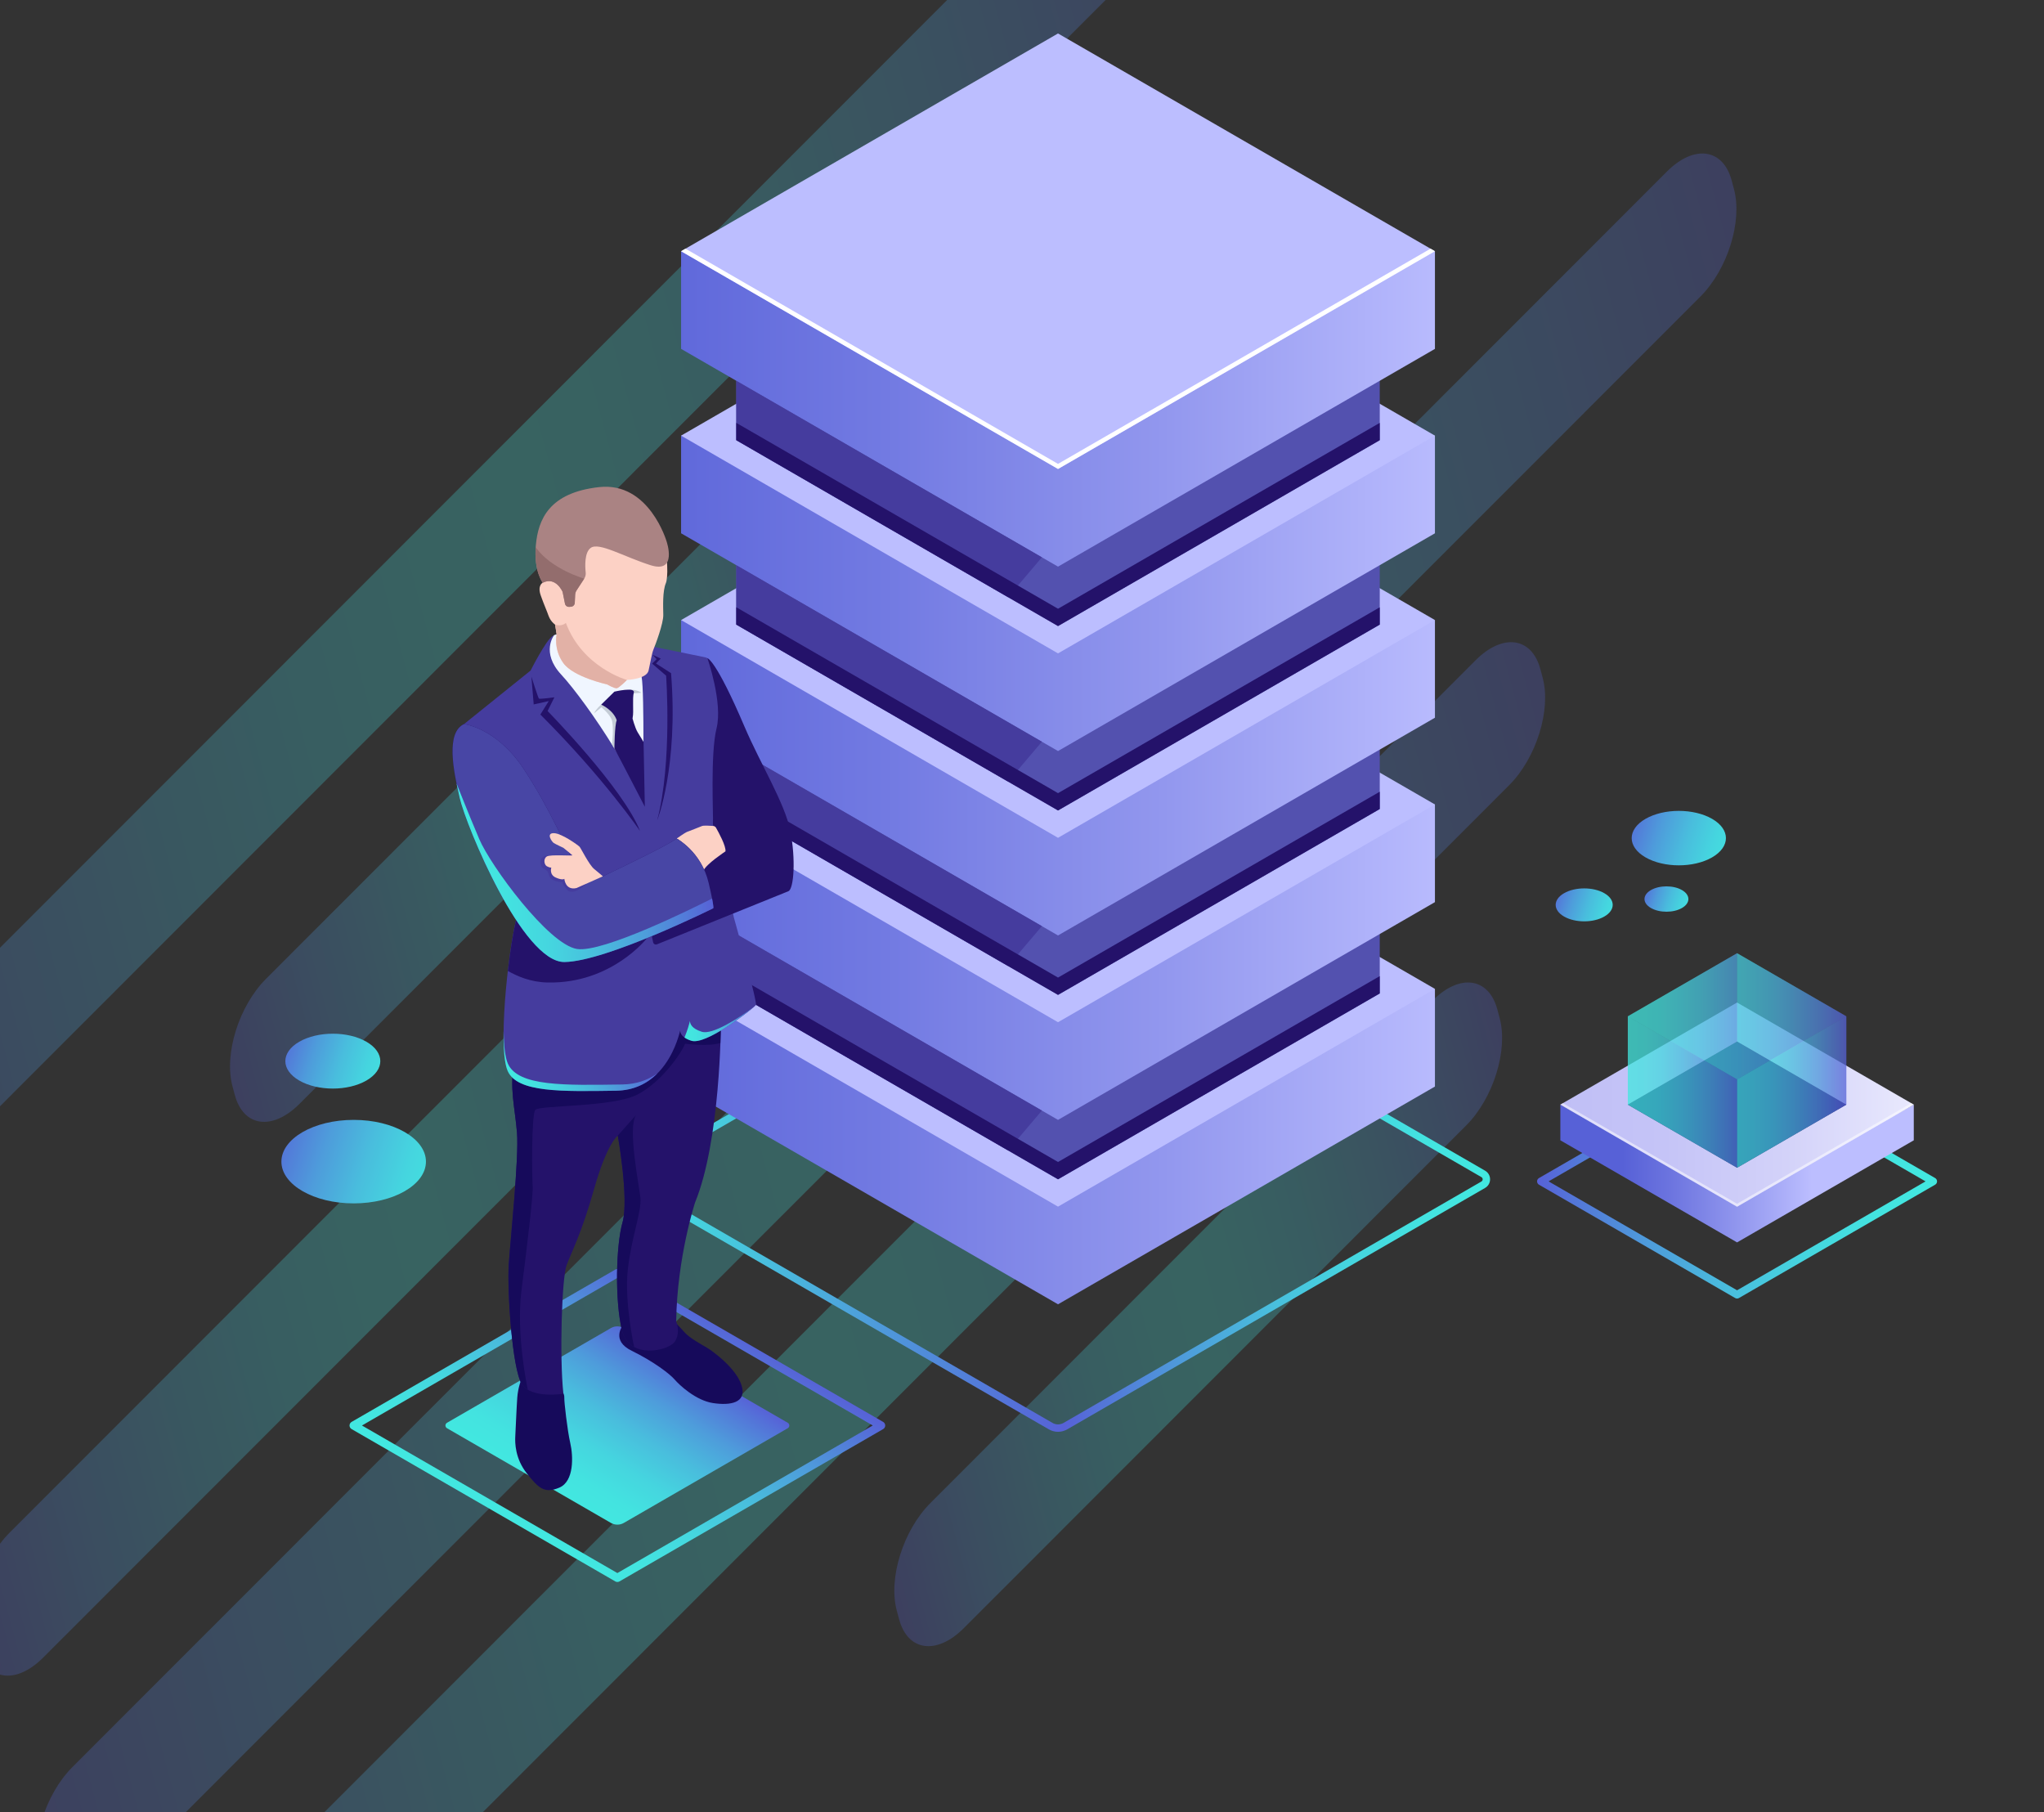 <svg width="546" height="484" viewBox="0 0 546 484" fill="none" xmlns="http://www.w3.org/2000/svg">
<rect x="0" y="0" width="546" height="484" fill="#333333" stroke="none"/>
<g clip-path="url(#clip0_181_12106)">
<g opacity="0.4">
<mask id="mask0_181_12106" style="mask-type:luminance" maskUnits="userSpaceOnUse" x="-8" y="-64" width="535" height="555">
<path d="M-7.042 221.139V490.127H526.576V-63.308H-6.491L-7.042 221.139Z" fill="white"/>
</mask>
<g mask="url(#mask0_181_12106)">
<path opacity="0.66" d="M316.754 -41.141L316.133 -43.459C313.835 -52.041 306.094 -53.117 298.843 -45.864L-30.966 284.12C-38.217 291.375 -42.232 304.212 -39.933 312.794L-39.312 315.112C-37.014 323.694 -29.273 324.77 -22.022 317.516L307.787 -12.467C315.038 -19.722 319.053 -32.559 316.754 -41.141Z" fill="url(#paint0_linear_181_12106)"/>
<path opacity="0.66" d="M248.27 106.775L247.649 104.457C245.35 95.875 237.61 94.799 230.359 102.052L71.057 261.439C63.806 268.694 59.791 281.531 62.09 290.113L62.711 292.431C65.009 301.013 72.75 302.089 80.001 294.836L239.303 135.45C246.552 128.195 250.567 115.357 248.27 106.775Z" fill="url(#paint1_linear_181_12106)"/>
<path opacity="0.66" d="M226.891 207.561L226.271 205.243C223.972 196.661 216.232 195.585 208.981 202.839L2.573 409.355C-4.678 416.608 -8.693 429.447 -6.394 438.029L-5.773 440.347C-3.475 448.929 4.266 450.005 11.517 442.751L217.924 236.235C225.176 228.98 229.19 216.143 226.891 207.561Z" fill="url(#paint2_linear_181_12106)"/>
<path opacity="0.66" d="M463.196 50.529L462.575 48.21C460.276 39.628 452.536 38.552 445.285 45.806L19.343 471.973C12.092 479.228 8.078 492.065 10.376 500.647L10.997 502.965C13.296 511.547 21.036 512.623 28.287 505.369L454.23 79.203C461.48 71.948 465.494 59.111 463.196 50.529Z" fill="url(#paint3_linear_181_12106)"/>
<path opacity="0.66" d="M412.096 181.052L411.476 178.734C409.177 170.152 401.437 169.075 394.186 176.329L36.112 534.591C28.861 541.846 24.846 554.683 27.145 563.265L27.766 565.583C30.064 574.165 37.805 575.241 45.056 567.987L403.129 209.726C410.38 202.471 414.395 189.634 412.096 181.052Z" fill="url(#paint4_linear_181_12106)"/>
<path opacity="0.66" d="M400.602 271.948L399.981 269.63C397.682 261.048 389.942 259.972 382.691 267.225L248.508 401.479C241.258 408.734 237.244 421.571 239.541 430.153L240.162 432.471C242.46 441.053 250.201 442.129 257.452 434.875L391.635 300.622C398.886 293.368 402.9 280.53 400.602 271.948Z" fill="url(#paint5_linear_181_12106)"/>
</g>
</g>
<path d="M282.623 382.425C281.774 382.425 280.925 382.206 280.167 381.768L168.539 317.285C167.707 316.806 167.21 315.943 167.21 314.982C167.21 314.021 167.707 313.159 168.539 312.679L278.274 249.292C280.954 247.743 284.285 247.743 286.965 249.292L396.704 312.683C397.536 313.163 398.032 314.025 398.032 314.985C398.032 315.947 397.536 316.809 396.704 317.289L285.079 381.769C284.321 382.206 283.471 382.425 282.623 382.425ZM281.156 380.056C282.06 380.579 283.185 380.579 284.09 380.056L395.714 315.576C396.022 315.397 396.055 315.104 396.055 314.985C396.055 314.867 396.022 314.573 395.714 314.396L285.975 251.006C283.905 249.811 281.333 249.811 279.263 251.006L169.528 314.394C169.22 314.572 169.187 314.866 169.187 314.983C169.187 315.102 169.22 315.396 169.528 315.573L281.156 380.056Z" fill="url(#paint6_linear_181_12106)"/>
<path d="M282.622 339.418L196.68 289.772L282.62 240.128L368.564 289.773L282.622 339.418Z" fill="#BCBEFF"/>
<path d="M383.306 264.125V290.21L282.622 348.37L181.935 290.208V264.124L383.306 264.125Z" fill="url(#paint7_linear_181_12106)"/>
<path d="M282.622 322.286L181.935 264.124L282.62 205.963L383.306 264.125L282.622 322.286Z" fill="#BCBEFF"/>
<path d="M282.622 290.161L196.68 240.515L282.62 190.871L368.564 240.517L282.622 290.161Z" fill="#BCBEFF"/>
<path d="M368.564 240.516V265.34L282.622 314.984L196.68 265.339V240.515L368.564 240.516Z" fill="#5351AF"/>
<path d="M383.306 214.869V240.953L282.622 299.114L181.935 240.952V214.867L383.306 214.869Z" fill="url(#paint8_linear_181_12106)"/>
<path d="M282.622 273.029L181.935 214.867L282.62 156.707L383.306 214.869L282.622 273.029Z" fill="#BCBEFF"/>
<path d="M282.622 240.905L196.68 191.26L282.62 141.615L368.564 191.261L282.622 240.905Z" fill="#BCBEFF"/>
<path d="M368.564 191.261V216.083L282.622 265.727L196.68 216.082V191.26L368.564 191.261Z" fill="#5351AF"/>
<path d="M383.306 165.612V191.696L282.622 249.857L181.935 191.695V165.611L383.306 165.612Z" fill="url(#paint9_linear_181_12106)"/>
<path d="M282.622 223.773L181.935 165.611L282.62 107.45L383.306 165.612L282.622 223.773Z" fill="#BCBEFF"/>
<path d="M282.622 191.648L196.68 142.003L282.62 92.358L368.564 142.004L282.622 191.648Z" fill="#BCBEFF"/>
<path d="M368.564 142.004V166.827L282.622 216.47L196.68 166.825V142.003L368.564 142.004Z" fill="#5351AF"/>
<path d="M383.306 116.355V142.441L282.622 200.6L181.935 142.438V116.354L383.306 116.355Z" fill="url(#paint10_linear_181_12106)"/>
<path d="M282.622 174.516L181.935 116.354L282.62 58.193L383.306 116.355L282.622 174.516Z" fill="#BCBEFF"/>
<path d="M282.622 142.391L196.68 92.746L282.62 43.103L368.564 92.748L282.622 142.391Z" fill="#BCBEFF"/>
<path d="M368.564 92.748V117.57L282.622 167.215L196.68 117.569V92.746L368.564 92.748Z" fill="#5351AF"/>
<path d="M383.306 67.1V93.184L282.622 151.345L181.935 93.182V67.098L383.306 67.1Z" fill="url(#paint11_linear_181_12106)"/>
<path d="M282.622 125.261L181.935 67.098L282.62 8.937L383.306 67.1L282.622 125.261Z" fill="#BCBEFF"/>
<path d="M278.315 148.857L269.269 159.501L196.68 117.569V101.699L278.315 148.857Z" fill="#453C9E"/>
<path d="M278.315 198.112L269.269 208.757L196.68 166.825V150.955L278.315 198.112Z" fill="#453C9E"/>
<path d="M278.315 247.364L269.269 258.009L196.68 216.077V200.207L278.315 247.364Z" fill="#453C9E"/>
<path d="M278.315 296.626L269.269 307.271L196.68 265.339V249.469L278.315 296.626Z" fill="#453C9E"/>
<path d="M196.68 112.944V117.569L282.622 167.215L368.564 117.57V112.945L282.622 162.589L196.68 112.944Z" fill="#24126A"/>
<path d="M196.68 162.199V166.825L282.622 216.47L368.564 166.827V162.202L282.622 211.845L196.68 162.199Z" fill="#24126A"/>
<path d="M196.68 211.456V216.082L282.622 265.727L368.564 216.083V211.458L282.622 261.102L196.68 211.456Z" fill="#24126A"/>
<path d="M196.68 260.713V265.339L282.622 314.984L368.564 265.34V260.714L282.622 310.359L196.68 260.713Z" fill="#24126A"/>
<path d="M282.622 123.9L183.113 66.418L181.935 67.098L282.622 125.261L383.306 67.1L382.13 66.419L282.622 123.9Z" fill="white"/>
<path d="M464.011 346.833C463.834 346.833 463.657 346.787 463.498 346.695L411.098 316.426C410.781 316.242 410.585 315.904 410.585 315.538C410.585 315.171 410.781 314.833 411.098 314.65L463.496 284.382C463.811 284.199 464.204 284.199 464.519 284.382L516.919 314.651C517.237 314.834 517.432 315.172 517.432 315.539C517.432 315.905 517.237 316.244 516.919 316.427L464.521 346.695C464.366 346.787 464.189 346.833 464.011 346.833ZM413.661 315.539L464.011 344.625L514.36 315.54L464.009 286.455L413.661 315.539Z" fill="url(#paint12_linear_181_12106)"/>
<path d="M511.216 304.569V295.037L464.01 321.098L416.805 295.037V304.569L464.01 331.837L511.216 304.569Z" fill="url(#paint13_linear_181_12106)"/>
<path d="M464.01 322.306L416.805 295.037L464.009 267.769L511.216 295.037L464.01 322.306Z" fill="url(#paint14_linear_181_12106)"/>
<path opacity="0.5" d="M464.01 321.52L417.485 294.645L416.805 295.037L464.01 322.306L511.216 295.037L510.536 294.645L464.01 321.52Z" fill="white"/>
<path d="M464.011 311.895L434.828 295.037L464.011 278.18L493.193 295.037L464.011 311.895Z" fill="#0F054C"/>
<path opacity="0.5" d="M464.011 311.895L434.828 295.037L464.011 278.18L493.193 295.038L464.011 311.895Z" fill="url(#paint15_linear_181_12106)"/>
<path opacity="0.5" d="M464.011 254.596L493.193 271.455V295.037L464.011 278.18V254.596Z" fill="url(#paint16_linear_181_12106)"/>
<path opacity="0.5" d="M464.011 278.18L434.828 295.037V271.454L464.011 254.596V278.18Z" fill="url(#paint17_linear_181_12106)"/>
<path opacity="0.5" d="M464.011 288.312L434.828 271.454L464.011 254.596L493.193 271.455L464.011 288.312Z" fill="url(#paint18_linear_181_12106)"/>
<path opacity="0.5" d="M464.011 288.312V311.895L493.193 295.037V271.455L464.011 288.312Z" fill="url(#paint19_linear_181_12106)"/>
<path opacity="0.5" d="M434.828 271.454V295.037L464.011 311.895V288.312L434.828 271.454Z" fill="url(#paint20_linear_181_12106)"/>
<path d="M164.917 422.539C164.726 422.539 164.534 422.488 164.364 422.39L93.921 381.699C93.58 381.501 93.368 381.136 93.368 380.741C93.368 380.346 93.578 379.98 93.921 379.783L164.361 339.094C164.704 338.897 165.124 338.897 165.467 339.094L235.91 379.784C236.251 379.981 236.463 380.347 236.463 380.742C236.463 381.137 236.253 381.502 235.91 381.7L165.47 422.39C165.298 422.488 165.107 422.539 164.917 422.539ZM96.687 380.741L164.915 420.154L233.143 380.742L164.913 341.33L96.687 380.741Z" fill="url(#paint21_linear_181_12106)"/>
<path d="M163.187 406.761L119.41 381.473C118.847 381.148 118.847 380.335 119.41 380.01L163.186 354.723C164.255 354.105 165.573 354.105 166.644 354.723L210.421 380.011C210.984 380.336 210.984 381.149 210.421 381.474L166.645 406.761C165.574 407.378 164.256 407.378 163.187 406.761Z" fill="url(#paint22_linear_181_12106)"/>
<path d="M180.668 353.527C180.668 353.527 181.814 354.664 183.007 356.008C184.201 357.353 187.507 359.183 188.896 359.999C190.285 360.816 196.676 365.417 198.103 370.068C199.53 374.719 195.063 375.451 190.459 374.75C185.854 374.05 181.466 369.925 180.18 368.429C178.894 366.932 174.469 363.572 168.77 360.798C163.072 358.023 166.376 354.022 166.376 354.022L180.668 353.527Z" fill="#160A5B"/>
<path d="M139.242 368.478C139.242 368.478 138.367 370.608 138.172 373.322C137.976 376.038 137.743 381.919 137.644 383.641C137.547 385.363 137.595 389.568 140.716 393.517C143.838 397.467 145.439 399.016 149.415 397.334C153.392 395.652 153.134 388.908 152.337 385.457C151.541 382.006 150.687 374.261 150.74 373.444C150.793 372.629 150.477 372.115 150.477 372.115L139.242 368.478Z" fill="#160A5B"/>
<path d="M192.553 273.607C192.553 273.607 192.474 304.557 185.677 321.154C185.677 321.154 180.877 335.742 180.621 352.958C180.621 352.958 181.886 355.889 180.256 358.34C178.626 360.79 168.104 363.257 166.161 355.391C164.217 347.526 164.521 332.71 166.29 326.491C168.057 320.271 165.031 303.326 165.031 303.326C165.031 303.326 162.185 305.246 158.699 317.561C155.213 329.875 152.541 334.606 151.321 338.014C150.101 341.422 149.416 362.163 150.493 372.254C150.493 372.254 141.959 373.683 139.38 369.649C136.802 365.614 135.448 344.442 135.907 337.67C136.367 330.897 138.654 309.184 138.1 302.496C137.546 295.808 136.017 290.404 137.381 283.677C138.747 276.95 183.572 260.965 183.572 260.965L192.553 273.607Z" fill="#24126A"/>
<path d="M138.099 302.496C137.545 295.808 136.016 290.404 137.38 283.677C137.894 281.148 144.549 277.311 152.656 273.506C166.456 271.9 183.962 269.997 185.174 270.151C186.271 270.29 189.158 271.306 191.55 272.198L192.551 273.607C192.551 273.607 192.546 275.49 192.437 278.566C189.234 279.611 183.002 278.769 183.002 278.769C182.183 280.962 176.984 288.808 170.362 292.303C163.742 295.798 144.097 295.144 143.003 296.437C141.909 297.731 142.11 314.668 142.289 316.818C142.467 318.968 140.829 332.571 139.303 344.603C137.801 356.44 140.888 370.703 140.989 371.16C140.345 370.769 139.782 370.282 139.377 369.648C136.799 365.612 135.444 344.44 135.904 337.669C136.367 330.899 138.654 309.184 138.099 302.496Z" fill="#160A5B"/>
<path d="M174.914 172.819C174.914 172.819 184.997 174.858 188.391 175.567C188.954 175.683 189.415 176.066 189.639 176.596C190.674 179.039 193.307 186.641 191.743 197.877C189.823 211.685 190.77 220.926 190.77 220.926L196.007 244.962C196.007 244.962 202.409 267.819 201.921 268.461C201.433 269.103 188.755 279.263 184.681 277.978C180.609 276.693 181.879 274.372 181.879 274.372C181.879 274.372 179.021 291.123 164.535 291.323C150.048 291.522 138.218 291.863 135.615 286.067C133.011 280.27 135.531 255.57 137.842 245.759C140.153 235.949 145.741 216.365 145.741 216.365L123.947 193.402L141.731 179.1C141.731 179.1 145.863 170.941 147.617 169.874C149.371 168.806 150.322 169.649 150.322 169.649L174.914 172.819Z" fill="#453C9E"/>
<path d="M184.303 272.675C184.311 273.511 184.83 274.746 187.454 275.573C190.29 276.469 197.077 272.107 201.515 268.84C199.306 270.772 188.407 279.154 184.681 277.978C183.872 277.722 183.281 277.426 182.842 277.114C183.624 275.241 184.075 273.625 184.303 272.675Z" fill="url(#paint23_linear_181_12106)"/>
<path d="M135.674 284.111C138.421 290.228 150.906 289.869 166.193 289.658C170.082 289.604 173.172 288.417 175.626 286.681C173.043 289.27 169.464 291.255 164.534 291.324C150.048 291.525 138.218 291.864 135.615 286.068C134.761 284.165 134.459 280.22 134.521 275.438C134.584 279.32 134.929 282.452 135.674 284.111Z" fill="url(#paint24_linear_181_12106)"/>
<path d="M148.007 169.663C148.007 169.663 144.415 174.238 149.893 180.156C153.265 183.799 159.108 191.691 164.123 199.913C167.255 205.047 170.1 207.757 171.784 212.194C171.784 212.194 171.872 206.87 171.879 198.655C171.886 190.9 171.791 182.846 171.394 180.827C170.576 176.666 152.048 167.53 148.007 169.663Z" fill="#F0F6FF"/>
<path d="M162.192 182.803C162.192 182.803 164.118 183.936 164.771 183.821C165.422 183.707 167.473 181.613 167.473 181.613C167.473 181.613 172.727 181.388 173.245 179.12C173.762 176.852 174.085 174.57 174.587 173.386C175.09 172.202 177.219 166.525 177.18 164.242C177.14 161.961 176.954 157.887 177.884 155.706C178.815 153.524 179.607 131.903 158.788 133.03C137.969 134.156 144.978 155.641 144.978 155.641C144.978 155.641 143.472 156.327 144.463 159.09C145.454 161.854 145.666 162.137 146.172 163.508C146.676 164.879 146.929 165.76 148.281 166.851L148.69 169.41C148.69 169.41 147.799 173.354 150.483 177.1C153.166 180.846 162.192 182.803 162.192 182.803Z" fill="#FCD1C5"/>
<path d="M188.97 175.803C188.97 175.803 191.2 176.078 198.858 194.041C203.132 204.065 209.599 214.394 211.101 221.885C212.603 229.376 212.069 237.437 210.597 238.041C209.179 238.621 183.521 248.961 175.493 252.222C175.049 252.402 174.555 252.134 174.459 251.664L171.914 239.205L187.831 232.594C187.831 232.594 190.799 228.775 193.641 227.299C193.641 227.299 190.272 221.439 190.437 219.812C190.601 218.185 189.693 201.416 191.406 194.54C193.121 187.662 188.97 175.803 188.97 175.803Z" fill="#24126A"/>
<path d="M180.748 223.982C180.748 223.982 182.924 222.439 183.466 222.214C184.008 221.989 186.943 220.903 187.501 220.636C187.916 220.438 189.644 220.539 190.509 220.605C190.823 220.629 191.1 220.803 191.257 221.076C191.972 222.328 193.968 225.975 193.789 227.39C193.789 227.39 188.522 230.905 187.962 232.429L187.113 232.634C187.113 232.634 183.339 225.03 180.748 223.982Z" fill="#FCD1C5"/>
<path d="M137.844 245.759C138.399 243.399 139.146 240.471 139.958 237.388L172.853 250.539C172.853 250.539 163.407 262.767 146.313 262.421C141.637 262.327 138.191 260.727 135.654 259.341C136.275 253.992 137.07 249.042 137.844 245.759Z" fill="#24126A"/>
<path d="M123.949 193.402C123.949 193.402 132.562 194.371 139.769 205.196C146.975 216.021 152.347 228.623 152.347 228.623L152.621 230.048C153.339 233.772 157.375 235.817 160.797 234.185C168.038 230.732 178.76 225.516 180.745 223.981C180.745 223.981 187.32 227.406 189.3 235.837C190.879 242.56 190.52 242.59 190.52 242.59C190.52 242.59 161.952 256.805 150.787 256.95C139.622 257.095 124.548 220.727 122.802 213.177C121.056 205.627 119.09 195.67 123.949 193.402Z" fill="#24126A"/>
<path d="M123.949 193.402C123.949 193.402 132.562 194.371 139.769 205.196C146.975 216.021 152.347 228.623 152.347 228.623L152.621 230.048C153.339 233.772 157.375 235.817 160.797 234.185C168.038 230.732 178.76 225.516 180.745 223.981C180.745 223.981 187.32 227.406 189.3 235.837C190.879 242.56 190.52 242.59 190.52 242.59C190.52 242.59 161.952 256.805 150.787 256.95C139.622 257.095 124.548 220.727 122.802 213.177C121.056 205.627 119.09 195.67 123.949 193.402Z" fill="#4846A5"/>
<path d="M156.691 235.999C156.691 235.999 153.13 239.501 151.497 237.672C149.863 235.843 150.325 235.624 150.325 235.624C150.325 235.624 147.044 235.676 146.595 233.629C146.145 231.583 144.555 232.709 144.405 230.421C144.255 228.132 147.015 228.533 147.015 228.533L156.691 235.999Z" fill="#453C9E"/>
<path d="M161.051 234.066C161.051 234.066 160.025 233.157 158.704 232.094C157.384 231.032 155.18 226.554 154.818 226.164C154.455 225.773 150.01 222.535 147.906 222.529C145.801 222.522 147.422 224.838 147.913 225.158C148.405 225.478 150.484 226.448 150.484 226.448C150.484 226.448 152.64 228.17 152.885 228.425C153.131 228.679 147.004 228.15 146.049 228.77C145.093 229.39 145.358 230.947 146.052 231.355C146.747 231.764 147.27 231.735 147.27 231.735C147.27 231.735 146.629 233.592 148.482 234.4C150.337 235.208 150.748 234.724 150.748 234.724C150.748 234.724 150.985 237.898 153.997 237.193L161.051 234.066Z" fill="#FCD1C5"/>
<path d="M178.079 144.659C178.079 144.659 181.015 153.253 173.794 150.967C166.574 148.68 159.995 144.717 157.786 146.343C156.105 147.581 156.275 151.245 156.452 152.923C156.512 153.494 156.375 154.066 156.062 154.548L154.016 157.687C153.785 158.041 153.654 158.451 153.634 158.874L153.536 161.025C153.511 161.566 153.088 162.005 152.549 162.049L152.061 162.09C151.516 162.135 151.025 161.765 150.916 161.228L150.286 158.088C150.286 158.088 148.495 153.888 144.976 155.643C144.976 155.643 142.515 152.501 143.136 145.634C143.756 138.768 146.646 131.575 160.045 130.103C173.445 128.629 178.079 144.659 178.079 144.659Z" fill="#AA8383"/>
<path d="M158.685 190.52L160.655 188.911C160.655 188.911 162.552 190.41 163.318 192.029C164.084 193.649 163.485 198.875 163.485 198.875L164.124 199.913L164.843 198.517L165.328 192.344C165.328 192.344 164.531 187.811 164.462 187.697C164.392 187.582 160.598 188.199 160.598 188.199C160.598 188.199 159.3 189.236 158.685 190.52Z" fill="#C4CCD6"/>
<path d="M168.191 184.152C168.191 184.152 170.343 184.242 171.328 185.022C171.328 185.022 169.079 185.188 168.722 185.238C168.366 185.287 168.191 184.152 168.191 184.152Z" fill="#C4CCD6"/>
<path d="M164.114 184.739L160.595 188.197C160.595 188.197 163.794 189.575 164.747 192.382C164.747 192.382 168.686 193.017 169.008 191.588C169.33 190.159 168.874 186.589 169.303 184.99C169.732 183.391 164.114 184.739 164.114 184.739Z" fill="#24126A"/>
<path d="M168.862 191.509C168.862 191.509 169.604 194.444 170.366 195.643C171.128 196.842 171.911 198.189 171.911 198.189L172.252 215.488C172.252 215.488 165.567 202.532 164.123 199.913C164.123 199.913 164.177 193.591 164.749 192.381C165.319 191.172 168.862 191.509 168.862 191.509Z" fill="#24126A"/>
<path d="M151.155 166.373C155.632 178.328 167.471 181.614 167.471 181.614C167.471 181.614 165.421 183.708 164.77 183.823C164.118 183.937 162.191 182.804 162.191 182.804C162.191 182.804 153.165 180.848 150.481 177.103C147.797 173.358 148.689 169.412 148.689 169.412L148.28 166.854C150.159 167.418 151.155 166.373 151.155 166.373Z" fill="#E2B1A6"/>
<path d="M141.948 180.726C141.948 180.726 143.737 186.376 143.955 186.585C144.173 186.794 148.093 186.242 148.093 186.242L146.273 189.907C146.273 189.907 166.581 210.64 170.963 221.954C170.963 221.954 161.244 207.716 144.342 190.844L146.586 187.255L142.562 188.146L141.948 180.726Z" fill="#24126A"/>
<path d="M174.316 174.893L175.395 176.066L174.191 177.248L177.931 180.465C177.931 180.465 179.625 203.653 175.54 219.143C175.54 219.143 181.253 204.885 179.255 179.799L175.23 177.211L176.494 175.904L174.316 174.893Z" fill="#24126A"/>
<path d="M165.03 303.328C165.03 303.328 164.983 303.36 164.896 303.44L169.884 297.855C167.602 301.25 170.705 316.465 171.075 319.956C171.445 323.448 168.605 330.748 167.685 339.243C166.767 347.724 169.379 359.736 169.386 359.772C167.9 358.959 166.699 357.575 166.161 355.393C164.217 347.529 164.521 332.713 166.29 326.493C168.056 320.273 165.03 303.328 165.03 303.328Z" fill="#160A5B"/>
<path d="M150.79 256.951C139.625 257.096 124.551 220.728 122.804 213.178C122.513 211.919 122.218 210.589 121.946 209.242C121.989 209.352 125.078 217.208 128.042 224.167C131.026 231.174 146.475 252.258 154.132 253.467C161.038 254.557 185.478 242.393 190.21 239.995C190.708 242.562 190.524 242.591 190.524 242.591C190.524 242.591 161.956 256.806 150.79 256.951Z" fill="url(#paint25_linear_181_12106)"/>
<path d="M152.062 162.09C151.517 162.135 151.026 161.765 150.917 161.228L150.287 158.088C150.287 158.088 148.496 153.888 144.977 155.643C144.977 155.643 142.655 152.657 143.102 146.173C147.209 152.021 156.062 154.55 156.062 154.55L154.016 157.688C153.785 158.042 153.654 158.452 153.634 158.875L153.536 161.026C153.511 161.567 153.088 162.006 152.549 162.051L152.062 162.09Z" fill="#936D6D"/>
<path d="M457.348 228.994C452.433 231.834 444.463 231.834 439.547 228.994C434.631 226.154 434.631 221.551 439.547 218.711C444.463 215.871 452.433 215.871 457.348 218.711C462.264 221.551 462.264 226.154 457.348 228.994Z" fill="url(#paint26_linear_181_12106)"/>
<path d="M97.875 288.605C92.921 291.467 84.89 291.467 79.936 288.605C74.982 285.743 74.982 281.104 79.936 278.242C84.89 275.38 92.921 275.38 97.875 278.242C102.829 281.104 102.829 285.744 97.875 288.605Z" fill="url(#paint27_linear_181_12106)"/>
<path d="M94.474 321.418C105.137 321.418 113.78 316.424 113.78 310.265C113.78 304.106 105.137 299.113 94.474 299.113C83.812 299.113 75.168 304.106 75.168 310.265C75.168 316.424 83.812 321.418 94.474 321.418Z" fill="url(#paint28_linear_181_12106)"/>
<path d="M428.56 244.796C425.586 246.515 420.763 246.515 417.789 244.796C414.814 243.078 414.814 240.293 417.789 238.575C420.763 236.856 425.586 236.856 428.56 238.575C431.535 240.293 431.535 243.078 428.56 244.796Z" fill="url(#paint29_linear_181_12106)"/>
<path d="M449.292 242.522C447.002 243.845 443.29 243.845 441.001 242.522C438.711 241.2 438.711 239.055 441.001 237.733C443.291 236.411 447.003 236.411 449.292 237.733C451.582 239.055 451.582 241.2 449.292 242.522Z" fill="url(#paint30_linear_181_12106)"/>
</g>
<defs>
<linearGradient id="paint0_linear_181_12106" x1="-39.623" y1="313.953" x2="381.636" y2="201.141" gradientUnits="userSpaceOnUse">
<stop stop-color="#5761D7"/>
<stop offset="0.01" stop-color="#5665D7"/>
<stop offset="0.126" stop-color="#4F94DA"/>
<stop offset="0.237" stop-color="#49B8DD"/>
<stop offset="0.341" stop-color="#45D3DF"/>
<stop offset="0.433" stop-color="#43E2E0"/>
<stop offset="0.505" stop-color="#42E8E0"/>
<stop offset="0.572" stop-color="#43E0DF"/>
<stop offset="0.673" stop-color="#46CCDE"/>
<stop offset="0.795" stop-color="#4CA9DC"/>
<stop offset="0.933" stop-color="#537AD9"/>
<stop offset="1" stop-color="#5761D7"/>
</linearGradient>
<linearGradient id="paint1_linear_181_12106" x1="62.401" y1="291.272" x2="281.933" y2="232.482" gradientUnits="userSpaceOnUse">
<stop stop-color="#5761D7"/>
<stop offset="0.01" stop-color="#5665D7"/>
<stop offset="0.126" stop-color="#4F94DA"/>
<stop offset="0.237" stop-color="#49B8DD"/>
<stop offset="0.341" stop-color="#45D3DF"/>
<stop offset="0.433" stop-color="#43E2E0"/>
<stop offset="0.505" stop-color="#42E8E0"/>
<stop offset="0.572" stop-color="#43E0DF"/>
<stop offset="0.673" stop-color="#46CCDE"/>
<stop offset="0.795" stop-color="#4CA9DC"/>
<stop offset="0.933" stop-color="#537AD9"/>
<stop offset="1" stop-color="#5761D7"/>
</linearGradient>
<linearGradient id="paint2_linear_181_12106" x1="-6.083" y1="439.189" x2="269.18" y2="365.474" gradientUnits="userSpaceOnUse">
<stop stop-color="#5761D7"/>
<stop offset="0.01" stop-color="#5665D7"/>
<stop offset="0.126" stop-color="#4F94DA"/>
<stop offset="0.237" stop-color="#49B8DD"/>
<stop offset="0.341" stop-color="#45D3DF"/>
<stop offset="0.433" stop-color="#43E2E0"/>
<stop offset="0.505" stop-color="#42E8E0"/>
<stop offset="0.572" stop-color="#43E0DF"/>
<stop offset="0.673" stop-color="#46CCDE"/>
<stop offset="0.795" stop-color="#4CA9DC"/>
<stop offset="0.933" stop-color="#537AD9"/>
<stop offset="1" stop-color="#5761D7"/>
</linearGradient>
<linearGradient id="paint3_linear_181_12106" x1="10.686" y1="501.806" x2="545.68" y2="358.537" gradientUnits="userSpaceOnUse">
<stop stop-color="#5761D7"/>
<stop offset="0.01" stop-color="#5665D7"/>
<stop offset="0.126" stop-color="#4F94DA"/>
<stop offset="0.237" stop-color="#49B8DD"/>
<stop offset="0.341" stop-color="#45D3DF"/>
<stop offset="0.433" stop-color="#43E2E0"/>
<stop offset="0.505" stop-color="#42E8E0"/>
<stop offset="0.572" stop-color="#43E0DF"/>
<stop offset="0.673" stop-color="#46CCDE"/>
<stop offset="0.795" stop-color="#4CA9DC"/>
<stop offset="0.933" stop-color="#537AD9"/>
<stop offset="1" stop-color="#5761D7"/>
</linearGradient>
<linearGradient id="paint4_linear_181_12106" x1="27.456" y1="564.424" x2="482.154" y2="442.658" gradientUnits="userSpaceOnUse">
<stop stop-color="#5761D7"/>
<stop offset="0.01" stop-color="#5665D7"/>
<stop offset="0.126" stop-color="#4F94DA"/>
<stop offset="0.237" stop-color="#49B8DD"/>
<stop offset="0.341" stop-color="#45D3DF"/>
<stop offset="0.433" stop-color="#43E2E0"/>
<stop offset="0.505" stop-color="#42E8E0"/>
<stop offset="0.572" stop-color="#43E0DF"/>
<stop offset="0.673" stop-color="#46CCDE"/>
<stop offset="0.795" stop-color="#4CA9DC"/>
<stop offset="0.933" stop-color="#537AD9"/>
<stop offset="1" stop-color="#5761D7"/>
</linearGradient>
<linearGradient id="paint5_linear_181_12106" x1="239.852" y1="431.313" x2="429.667" y2="380.481" gradientUnits="userSpaceOnUse">
<stop stop-color="#5761D7"/>
<stop offset="0.01" stop-color="#5665D7"/>
<stop offset="0.126" stop-color="#4F94DA"/>
<stop offset="0.237" stop-color="#49B8DD"/>
<stop offset="0.341" stop-color="#45D3DF"/>
<stop offset="0.433" stop-color="#43E2E0"/>
<stop offset="0.505" stop-color="#42E8E0"/>
<stop offset="0.572" stop-color="#43E0DF"/>
<stop offset="0.673" stop-color="#46CCDE"/>
<stop offset="0.795" stop-color="#4CA9DC"/>
<stop offset="0.933" stop-color="#537AD9"/>
<stop offset="1" stop-color="#5761D7"/>
</linearGradient>
<linearGradient id="paint6_linear_181_12106" x1="167.211" y1="315.277" x2="398.032" y2="315.277" gradientUnits="userSpaceOnUse">
<stop stop-color="#42E8E0"/>
<stop offset="0.507" stop-color="#5761D7"/>
<stop offset="0.543" stop-color="#5472D8"/>
<stop offset="0.645" stop-color="#4E9CDB"/>
<stop offset="0.744" stop-color="#49BDDD"/>
<stop offset="0.838" stop-color="#45D5DF"/>
<stop offset="0.926" stop-color="#43E3E0"/>
<stop offset="1" stop-color="#42E8E0"/>
</linearGradient>
<linearGradient id="paint7_linear_181_12106" x1="132.152" y1="306.247" x2="390.195" y2="306.247" gradientUnits="userSpaceOnUse">
<stop stop-color="#5761D7"/>
<stop offset="0.165" stop-color="#5E67DA"/>
<stop offset="0.405" stop-color="#727AE2"/>
<stop offset="0.692" stop-color="#9297EE"/>
<stop offset="1" stop-color="#BCBEFF"/>
</linearGradient>
<linearGradient id="paint8_linear_181_12106" x1="132.152" y1="256.99" x2="390.195" y2="256.99" gradientUnits="userSpaceOnUse">
<stop stop-color="#5761D7"/>
<stop offset="0.165" stop-color="#5E67DA"/>
<stop offset="0.405" stop-color="#727AE2"/>
<stop offset="0.692" stop-color="#9297EE"/>
<stop offset="1" stop-color="#BCBEFF"/>
</linearGradient>
<linearGradient id="paint9_linear_181_12106" x1="132.152" y1="207.734" x2="390.195" y2="207.734" gradientUnits="userSpaceOnUse">
<stop stop-color="#5761D7"/>
<stop offset="0.165" stop-color="#5E67DA"/>
<stop offset="0.405" stop-color="#727AE2"/>
<stop offset="0.692" stop-color="#9297EE"/>
<stop offset="1" stop-color="#BCBEFF"/>
</linearGradient>
<linearGradient id="paint10_linear_181_12106" x1="132.152" y1="158.477" x2="390.195" y2="158.477" gradientUnits="userSpaceOnUse">
<stop stop-color="#5761D7"/>
<stop offset="0.165" stop-color="#5E67DA"/>
<stop offset="0.405" stop-color="#727AE2"/>
<stop offset="0.692" stop-color="#9297EE"/>
<stop offset="1" stop-color="#BCBEFF"/>
</linearGradient>
<linearGradient id="paint11_linear_181_12106" x1="132.152" y1="109.221" x2="390.195" y2="109.221" gradientUnits="userSpaceOnUse">
<stop stop-color="#5761D7"/>
<stop offset="0.165" stop-color="#5E67DA"/>
<stop offset="0.405" stop-color="#727AE2"/>
<stop offset="0.692" stop-color="#9297EE"/>
<stop offset="1" stop-color="#BCBEFF"/>
</linearGradient>
<linearGradient id="paint12_linear_181_12106" x1="410.587" y1="315.539" x2="517.434" y2="315.539" gradientUnits="userSpaceOnUse">
<stop stop-color="#5761D7"/>
<stop offset="0.073" stop-color="#5472D8"/>
<stop offset="0.279" stop-color="#4E9CDB"/>
<stop offset="0.48" stop-color="#49BDDD"/>
<stop offset="0.671" stop-color="#45D5DF"/>
<stop offset="0.849" stop-color="#43E3E0"/>
<stop offset="1" stop-color="#42E8E0"/>
</linearGradient>
<linearGradient id="paint13_linear_181_12106" x1="416.805" y1="313.437" x2="484.079" y2="313.437" gradientUnits="userSpaceOnUse">
<stop offset="0.247" stop-color="#5761D7"/>
<stop offset="0.436" stop-color="#6C74DF"/>
<stop offset="0.825" stop-color="#A2A6F5"/>
<stop offset="1" stop-color="#BCBEFF"/>
</linearGradient>
<linearGradient id="paint14_linear_181_12106" x1="416.805" y1="295.037" x2="511.216" y2="295.037" gradientUnits="userSpaceOnUse">
<stop stop-color="#C0BFF6"/>
<stop offset="0.294" stop-color="#C5C4F7"/>
<stop offset="0.64" stop-color="#D3D2F9"/>
<stop offset="1" stop-color="#E9E9FD"/>
</linearGradient>
<linearGradient id="paint15_linear_181_12106" x1="434.828" y1="295.038" x2="493.194" y2="295.038" gradientUnits="userSpaceOnUse">
<stop stop-color="#42E8E0"/>
<stop offset="0.151" stop-color="#43E3E0"/>
<stop offset="0.329" stop-color="#45D5DF"/>
<stop offset="0.52" stop-color="#49BDDD"/>
<stop offset="0.721" stop-color="#4E9CDB"/>
<stop offset="0.927" stop-color="#5472D8"/>
<stop offset="1" stop-color="#5761D7"/>
</linearGradient>
<linearGradient id="paint16_linear_181_12106" x1="464.01" y1="274.817" x2="493.194" y2="274.817" gradientUnits="userSpaceOnUse">
<stop stop-color="#42E8E0"/>
<stop offset="0.151" stop-color="#43E3E0"/>
<stop offset="0.329" stop-color="#45D5DF"/>
<stop offset="0.52" stop-color="#49BDDD"/>
<stop offset="0.721" stop-color="#4E9CDB"/>
<stop offset="0.927" stop-color="#5472D8"/>
<stop offset="1" stop-color="#5761D7"/>
</linearGradient>
<linearGradient id="paint17_linear_181_12106" x1="434.828" y1="274.817" x2="464.011" y2="274.817" gradientUnits="userSpaceOnUse">
<stop stop-color="#42E8E0"/>
<stop offset="0.151" stop-color="#43E3E0"/>
<stop offset="0.329" stop-color="#45D5DF"/>
<stop offset="0.52" stop-color="#49BDDD"/>
<stop offset="0.721" stop-color="#4E9CDB"/>
<stop offset="0.927" stop-color="#5472D8"/>
<stop offset="1" stop-color="#5761D7"/>
</linearGradient>
<linearGradient id="paint18_linear_181_12106" x1="434.828" y1="271.454" x2="493.194" y2="271.454" gradientUnits="userSpaceOnUse">
<stop stop-color="#42E8E0"/>
<stop offset="0.151" stop-color="#43E3E0"/>
<stop offset="0.329" stop-color="#45D5DF"/>
<stop offset="0.52" stop-color="#49BDDD"/>
<stop offset="0.721" stop-color="#4E9CDB"/>
<stop offset="0.927" stop-color="#5472D8"/>
<stop offset="1" stop-color="#5761D7"/>
</linearGradient>
<linearGradient id="paint19_linear_181_12106" x1="464.011" y1="291.675" x2="493.194" y2="291.675" gradientUnits="userSpaceOnUse">
<stop stop-color="#42E8E0"/>
<stop offset="0.151" stop-color="#43E3E0"/>
<stop offset="0.329" stop-color="#45D5DF"/>
<stop offset="0.52" stop-color="#49BDDD"/>
<stop offset="0.721" stop-color="#4E9CDB"/>
<stop offset="0.927" stop-color="#5472D8"/>
<stop offset="1" stop-color="#5761D7"/>
</linearGradient>
<linearGradient id="paint20_linear_181_12106" x1="434.828" y1="291.674" x2="464.011" y2="291.674" gradientUnits="userSpaceOnUse">
<stop stop-color="#42E8E0"/>
<stop offset="0.151" stop-color="#43E3E0"/>
<stop offset="0.329" stop-color="#45D5DF"/>
<stop offset="0.52" stop-color="#49BDDD"/>
<stop offset="0.721" stop-color="#4E9CDB"/>
<stop offset="0.927" stop-color="#5472D8"/>
<stop offset="1" stop-color="#5761D7"/>
</linearGradient>
<linearGradient id="paint21_linear_181_12106" x1="144.549" y1="413.352" x2="185.313" y2="348.149" gradientUnits="userSpaceOnUse">
<stop stop-color="#42E8E0"/>
<stop offset="0.151" stop-color="#43E3E0"/>
<stop offset="0.329" stop-color="#45D5DF"/>
<stop offset="0.52" stop-color="#49BDDD"/>
<stop offset="0.721" stop-color="#4E9CDB"/>
<stop offset="0.927" stop-color="#5472D8"/>
<stop offset="1" stop-color="#5761D7"/>
</linearGradient>
<linearGradient id="paint22_linear_181_12106" x1="151.808" y1="401.728" x2="178.042" y2="359.767" gradientUnits="userSpaceOnUse">
<stop stop-color="#42E8E0"/>
<stop offset="0.151" stop-color="#43E3E0"/>
<stop offset="0.329" stop-color="#45D5DF"/>
<stop offset="0.52" stop-color="#49BDDD"/>
<stop offset="0.721" stop-color="#4E9CDB"/>
<stop offset="0.927" stop-color="#5472D8"/>
<stop offset="1" stop-color="#5761D7"/>
</linearGradient>
<linearGradient id="paint23_linear_181_12106" x1="201.842" y1="272.781" x2="182.615" y2="274.374" gradientUnits="userSpaceOnUse">
<stop stop-color="#5761D7"/>
<stop offset="0.073" stop-color="#5472D8"/>
<stop offset="0.279" stop-color="#4E9CDB"/>
<stop offset="0.48" stop-color="#49BDDD"/>
<stop offset="0.671" stop-color="#45D5DF"/>
<stop offset="0.849" stop-color="#43E3E0"/>
<stop offset="1" stop-color="#42E8E0"/>
</linearGradient>
<linearGradient id="paint24_linear_181_12106" x1="175.178" y1="281.276" x2="134.953" y2="284.608" gradientUnits="userSpaceOnUse">
<stop stop-color="#5761D7"/>
<stop offset="0.073" stop-color="#5472D8"/>
<stop offset="0.279" stop-color="#4E9CDB"/>
<stop offset="0.48" stop-color="#49BDDD"/>
<stop offset="0.671" stop-color="#45D5DF"/>
<stop offset="0.849" stop-color="#43E3E0"/>
<stop offset="1" stop-color="#42E8E0"/>
</linearGradient>
<linearGradient id="paint25_linear_181_12106" x1="189.434" y1="228.715" x2="124.008" y2="234.135" gradientUnits="userSpaceOnUse">
<stop stop-color="#5761D7"/>
<stop offset="0.073" stop-color="#5472D8"/>
<stop offset="0.279" stop-color="#4E9CDB"/>
<stop offset="0.48" stop-color="#49BDDD"/>
<stop offset="0.671" stop-color="#45D5DF"/>
<stop offset="0.849" stop-color="#43E3E0"/>
<stop offset="1" stop-color="#42E8E0"/>
</linearGradient>
<linearGradient id="paint26_linear_181_12106" x1="433.216" y1="218.95" x2="468.868" y2="230.413" gradientUnits="userSpaceOnUse">
<stop stop-color="#5761D7"/>
<stop offset="0.073" stop-color="#5472D8"/>
<stop offset="0.279" stop-color="#4E9CDB"/>
<stop offset="0.48" stop-color="#49BDDD"/>
<stop offset="0.671" stop-color="#45D5DF"/>
<stop offset="0.849" stop-color="#43E3E0"/>
<stop offset="1" stop-color="#42E8E0"/>
</linearGradient>
<linearGradient id="paint27_linear_181_12106" x1="73.553" y1="278.483" x2="109.484" y2="290.036" gradientUnits="userSpaceOnUse">
<stop stop-color="#5761D7"/>
<stop offset="0.073" stop-color="#5472D8"/>
<stop offset="0.279" stop-color="#4E9CDB"/>
<stop offset="0.48" stop-color="#49BDDD"/>
<stop offset="0.671" stop-color="#45D5DF"/>
<stop offset="0.849" stop-color="#43E3E0"/>
<stop offset="1" stop-color="#42E8E0"/>
</linearGradient>
<linearGradient id="paint28_linear_181_12106" x1="71.112" y1="302.746" x2="125.794" y2="320.328" gradientUnits="userSpaceOnUse">
<stop stop-color="#5761D7"/>
<stop offset="0.073" stop-color="#5472D8"/>
<stop offset="0.279" stop-color="#4E9CDB"/>
<stop offset="0.48" stop-color="#49BDDD"/>
<stop offset="0.671" stop-color="#45D5DF"/>
<stop offset="0.849" stop-color="#43E3E0"/>
<stop offset="1" stop-color="#42E8E0"/>
</linearGradient>
<linearGradient id="paint29_linear_181_12106" x1="413.957" y1="238.719" x2="435.531" y2="245.655" gradientUnits="userSpaceOnUse">
<stop stop-color="#5761D7"/>
<stop offset="0.073" stop-color="#5472D8"/>
<stop offset="0.279" stop-color="#4E9CDB"/>
<stop offset="0.48" stop-color="#49BDDD"/>
<stop offset="0.671" stop-color="#45D5DF"/>
<stop offset="0.849" stop-color="#43E3E0"/>
<stop offset="1" stop-color="#42E8E0"/>
</linearGradient>
<linearGradient id="paint30_linear_181_12106" x1="438.052" y1="237.844" x2="454.658" y2="243.184" gradientUnits="userSpaceOnUse">
<stop stop-color="#5761D7"/>
<stop offset="0.073" stop-color="#5472D8"/>
<stop offset="0.279" stop-color="#4E9CDB"/>
<stop offset="0.48" stop-color="#49BDDD"/>
<stop offset="0.671" stop-color="#45D5DF"/>
<stop offset="0.849" stop-color="#43E3E0"/>
<stop offset="1" stop-color="#42E8E0"/>
</linearGradient>
<clipPath id="clip0_181_12106">
<rect width="546" height="484" fill="white"/>
</clipPath>
</defs>
</svg>
